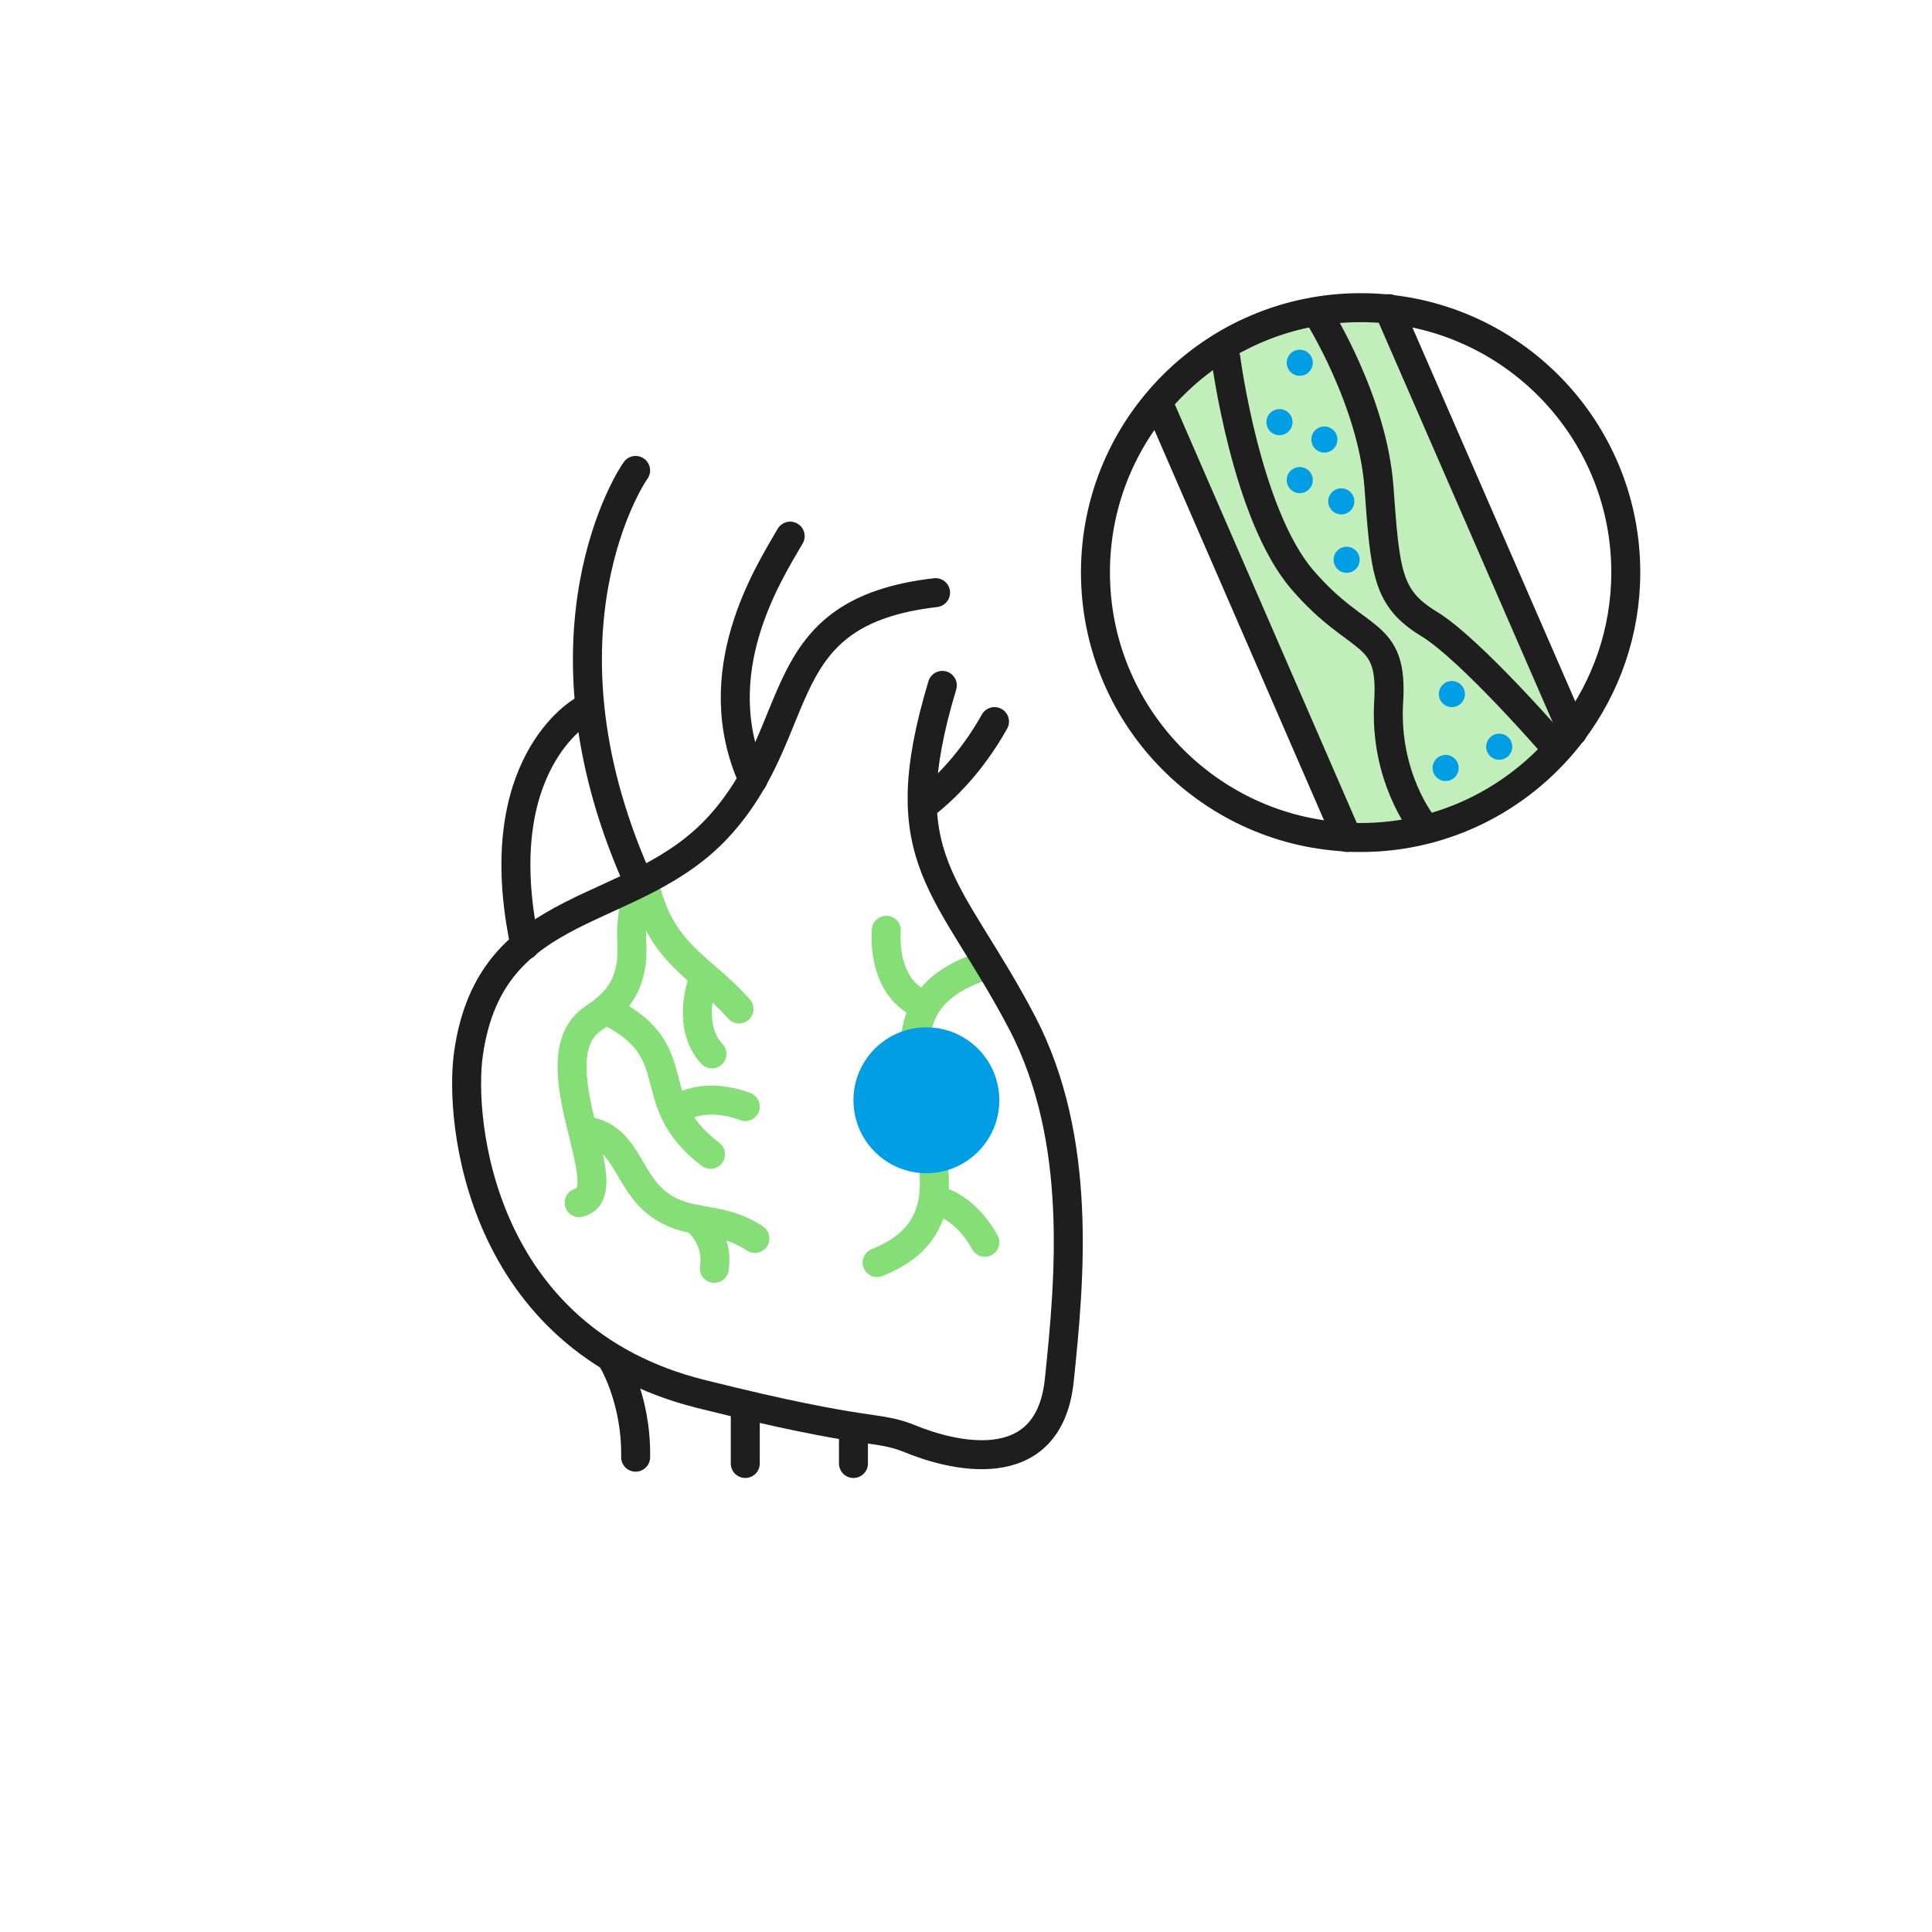 <svg width="400" height="400" viewBox="0 0 400 400" fill="none" xmlns="http://www.w3.org/2000/svg">
<path d="M133.301 182.4C136.501 197.6 145.401 200.2 153.001 208.9" stroke="#85DE76" stroke-width="6" stroke-miterlimit="10" stroke-linecap="round" stroke-linejoin="round"/>
<path d="M145.799 202.301C143.599 208.101 143.799 214.401 147.399 218.201" stroke="#85DE76" stroke-width="6" stroke-miterlimit="10" stroke-linecap="round" stroke-linejoin="round"/>
<path d="M183.499 192.6C183.099 198.8 185.099 204.7 189.599 207.3" stroke="#85DE76" stroke-width="6" stroke-miterlimit="10" stroke-linecap="round" stroke-linejoin="round"/>
<path d="M126.602 209.699C142.802 218.099 132.502 227.899 147.102 238.999" stroke="#85DE76" stroke-width="6" stroke-miterlimit="10" stroke-linecap="round" stroke-linejoin="round"/>
<path d="M120.699 234.1C129.699 234.8 129.699 244.3 136.199 249.2C142.699 254.1 148.599 251.4 156.299 256.4" stroke="#85DE76" stroke-width="6" stroke-miterlimit="10" stroke-linecap="round" stroke-linejoin="round"/>
<path d="M141.301 229.101C141.301 229.101 146.201 226.101 154.301 229.101" stroke="#85DE76" stroke-width="6" stroke-miterlimit="10" stroke-linecap="round" stroke-linejoin="round"/>
<path d="M133.298 182.4C131.298 184.2 131.298 187.9 130.898 190.7C130.498 193.6 131.098 196.5 130.698 199.4C129.898 204.9 127.398 207.8 122.898 210.8C110.398 219.2 129.098 246.9 119.898 249" stroke="#85DE76" stroke-width="6" stroke-miterlimit="10" stroke-linecap="round" stroke-linejoin="round"/>
<path d="M194.102 248.6C194.102 248.6 199.702 249.6 203.902 257.2" stroke="#85DE76" stroke-width="6" stroke-miterlimit="10" stroke-linecap="round" stroke-linejoin="round"/>
<path d="M143.898 252.4C143.898 252.4 148.898 256 147.898 262.6" stroke="#85DE76" stroke-width="6" stroke-miterlimit="10" stroke-linecap="round" stroke-linejoin="round"/>
<path d="M203.902 199.9C168.802 210.9 212.602 249.1 181.602 261.4" stroke="#85DE76" stroke-width="6" stroke-miterlimit="10" stroke-linecap="round" stroke-linejoin="round"/>
<path d="M193.7 122.699C159 126.699 167.5 150.099 149.3 170.599C131.5 190.699 101.7 185.099 97 218.099C95 231.799 99.1 277.099 145.1 288.599C181.1 297.599 181.1 294.899 188.7 297.999C196.3 301.099 217 306.999 219.3 285.899C221.5 264.799 224.2 235.999 211.7 211.899C196.6 182.999 184.1 178.399 195.1 141.899" stroke="#1E1E1E" stroke-width="6" stroke-miterlimit="10" stroke-linecap="round" stroke-linejoin="round"/>
<path d="M131.598 97.4C130.698 98.5 109.598 130.8 131.598 181.2" stroke="#1E1E1E" stroke-width="6" stroke-miterlimit="10" stroke-linecap="round" stroke-linejoin="round"/>
<path d="M163.598 111C158.998 118.9 145.898 139.3 155.898 161.4" stroke="#1E1E1E" stroke-width="6" stroke-miterlimit="10" stroke-linecap="round" stroke-linejoin="round"/>
<path d="M191 166.9C197.4 162 202.3 155.8 205.9 149.4" stroke="#1E1E1E" stroke-width="6" stroke-miterlimit="10" stroke-linecap="round" stroke-linejoin="round"/>
<path d="M154.301 290.9V303" stroke="#1E1E1E" stroke-width="6" stroke-miterlimit="10" stroke-linecap="round" stroke-linejoin="round"/>
<path d="M176.699 303V295.6" stroke="#1E1E1E" stroke-width="6" stroke-miterlimit="10" stroke-linecap="round" stroke-linejoin="round"/>
<path d="M191.799 242.899C200.139 242.899 206.899 236.139 206.899 227.799C206.899 219.46 200.139 212.699 191.799 212.699C183.46 212.699 176.699 219.46 176.699 227.799C176.699 236.139 183.46 242.899 191.799 242.899Z" fill="#009EE5"/>
<path d="M120.701 147.1C120.701 147.1 100.701 158.1 108.701 195.7" stroke="#1E1E1E" stroke-width="6" stroke-miterlimit="10" stroke-linecap="round" stroke-linejoin="round"/>
<path d="M126.602 281.199C126.602 281.199 131.802 289.399 131.602 301.699" stroke="#1E1E1E" stroke-width="6" stroke-miterlimit="10" stroke-linecap="round" stroke-linejoin="round"/>
<path opacity="0.5" d="M241 81.9L246.2 76.8L252.1 72.4L256.8 69.7L267.6 65.6L276.9 63.9H286.6L290 65.1L296.2 83.8L302 102L313 122.5L317.7 133.3L320.3 139.3L324.7 149.4L322.3 157.2L310.4 163.3L300.6 170.1L291.3 172.6L281.8 173.4L276.9 173.2L271.8 159L241 81.9Z" fill="#85DE76"/>
<path d="M287.501 63.999C315.101 66.899 336.601 90.199 336.601 118.499C336.601 130.799 332.501 142.199 325.601 151.399C315.601 164.699 299.701 173.399 281.701 173.399C280.701 173.399 279.801 173.399 278.801 173.299C249.801 171.799 226.801 147.799 226.801 118.499C226.801 88.199 251.401 63.699 281.701 63.699C283.701 63.699 285.601 63.799 287.501 63.999Z" stroke="#1E1E1E" stroke-width="6" stroke-miterlimit="10" stroke-linecap="round" stroke-linejoin="round"/>
<path d="M240 83.799L278.9 173.299V173.399" stroke="#1E1E1E" stroke-width="6" stroke-miterlimit="10" stroke-linecap="round" stroke-linejoin="round"/>
<path d="M287.5 63.898V63.998L325.6 151.498" stroke="#1E1E1E" stroke-width="6" stroke-miterlimit="10" stroke-linecap="round" stroke-linejoin="round"/>
<path d="M253.801 74.199C253.801 74.199 258.001 106.599 269.701 120.099C281.401 133.699 288.501 129.999 287.501 145.399C286.601 160.899 294.501 170.699 294.501 170.699" stroke="#1E1E1E" stroke-width="6" stroke-miterlimit="10" stroke-linecap="round" stroke-linejoin="round"/>
<path d="M272.902 65.1C272.902 65.1 284.202 83 285.502 100.9C286.802 118.8 287.202 123.9 295.902 129.2C304.602 134.5 322.302 155 322.302 155" stroke="#1E1E1E" stroke-width="6" stroke-miterlimit="10" stroke-linecap="round" stroke-linejoin="round"/>
<path d="M269.098 77.8C270.59 77.8 271.798 76.592 271.798 75.1C271.798 73.609 270.59 72.4 269.098 72.4C267.607 72.4 266.398 73.609 266.398 75.1C266.398 76.592 267.607 77.8 269.098 77.8Z" fill="#009EE5"/>
<path d="M264.899 90.099C266.39 90.099 267.599 88.89 267.599 87.399C267.599 85.908 266.39 84.699 264.899 84.699C263.408 84.699 262.199 85.908 262.199 87.399C262.199 88.89 263.408 90.099 264.899 90.099Z" fill="#009EE5"/>
<path d="M277.7 106.5C279.191 106.5 280.4 105.291 280.4 103.8C280.4 102.308 279.191 101.1 277.7 101.1C276.209 101.1 275 102.308 275 103.8C275 105.291 276.209 106.5 277.7 106.5Z" fill="#009EE5"/>
<path d="M269.098 102.099C270.59 102.099 271.798 100.89 271.798 99.399C271.798 97.908 270.59 96.699 269.098 96.699C267.607 96.699 266.398 97.908 266.398 99.399C266.398 100.89 267.607 102.099 269.098 102.099Z" fill="#009EE5"/>
<path d="M274.2 93.701C275.691 93.701 276.9 92.492 276.9 91.001C276.9 89.51 275.691 88.301 274.2 88.301C272.709 88.301 271.5 89.51 271.5 91.001C271.5 92.492 272.709 93.701 274.2 93.701Z" fill="#009EE5"/>
<path d="M300.598 146.4C302.09 146.4 303.298 145.191 303.298 143.7C303.298 142.209 302.09 141 300.598 141C299.107 141 297.898 142.209 297.898 143.7C297.898 145.191 299.107 146.4 300.598 146.4Z" fill="#009EE5"/>
<path d="M299.302 161.701C300.793 161.701 302.002 160.492 302.002 159.001C302.002 157.51 300.793 156.301 299.302 156.301C297.81 156.301 296.602 157.51 296.602 159.001C296.602 160.492 297.81 161.701 299.302 161.701Z" fill="#009EE5"/>
<path d="M310.399 157.3C311.89 157.3 313.099 156.092 313.099 154.6C313.099 153.109 311.89 151.9 310.399 151.9C308.908 151.9 307.699 153.109 307.699 154.6C307.699 156.092 308.908 157.3 310.399 157.3Z" fill="#009EE5"/>
<path d="M278.802 118.599C280.293 118.599 281.502 117.39 281.502 115.899C281.502 114.408 280.293 113.199 278.802 113.199C277.31 113.199 276.102 114.408 276.102 115.899C276.102 117.39 277.31 118.599 278.802 118.599Z" fill="#009EE5"/>
</svg>
